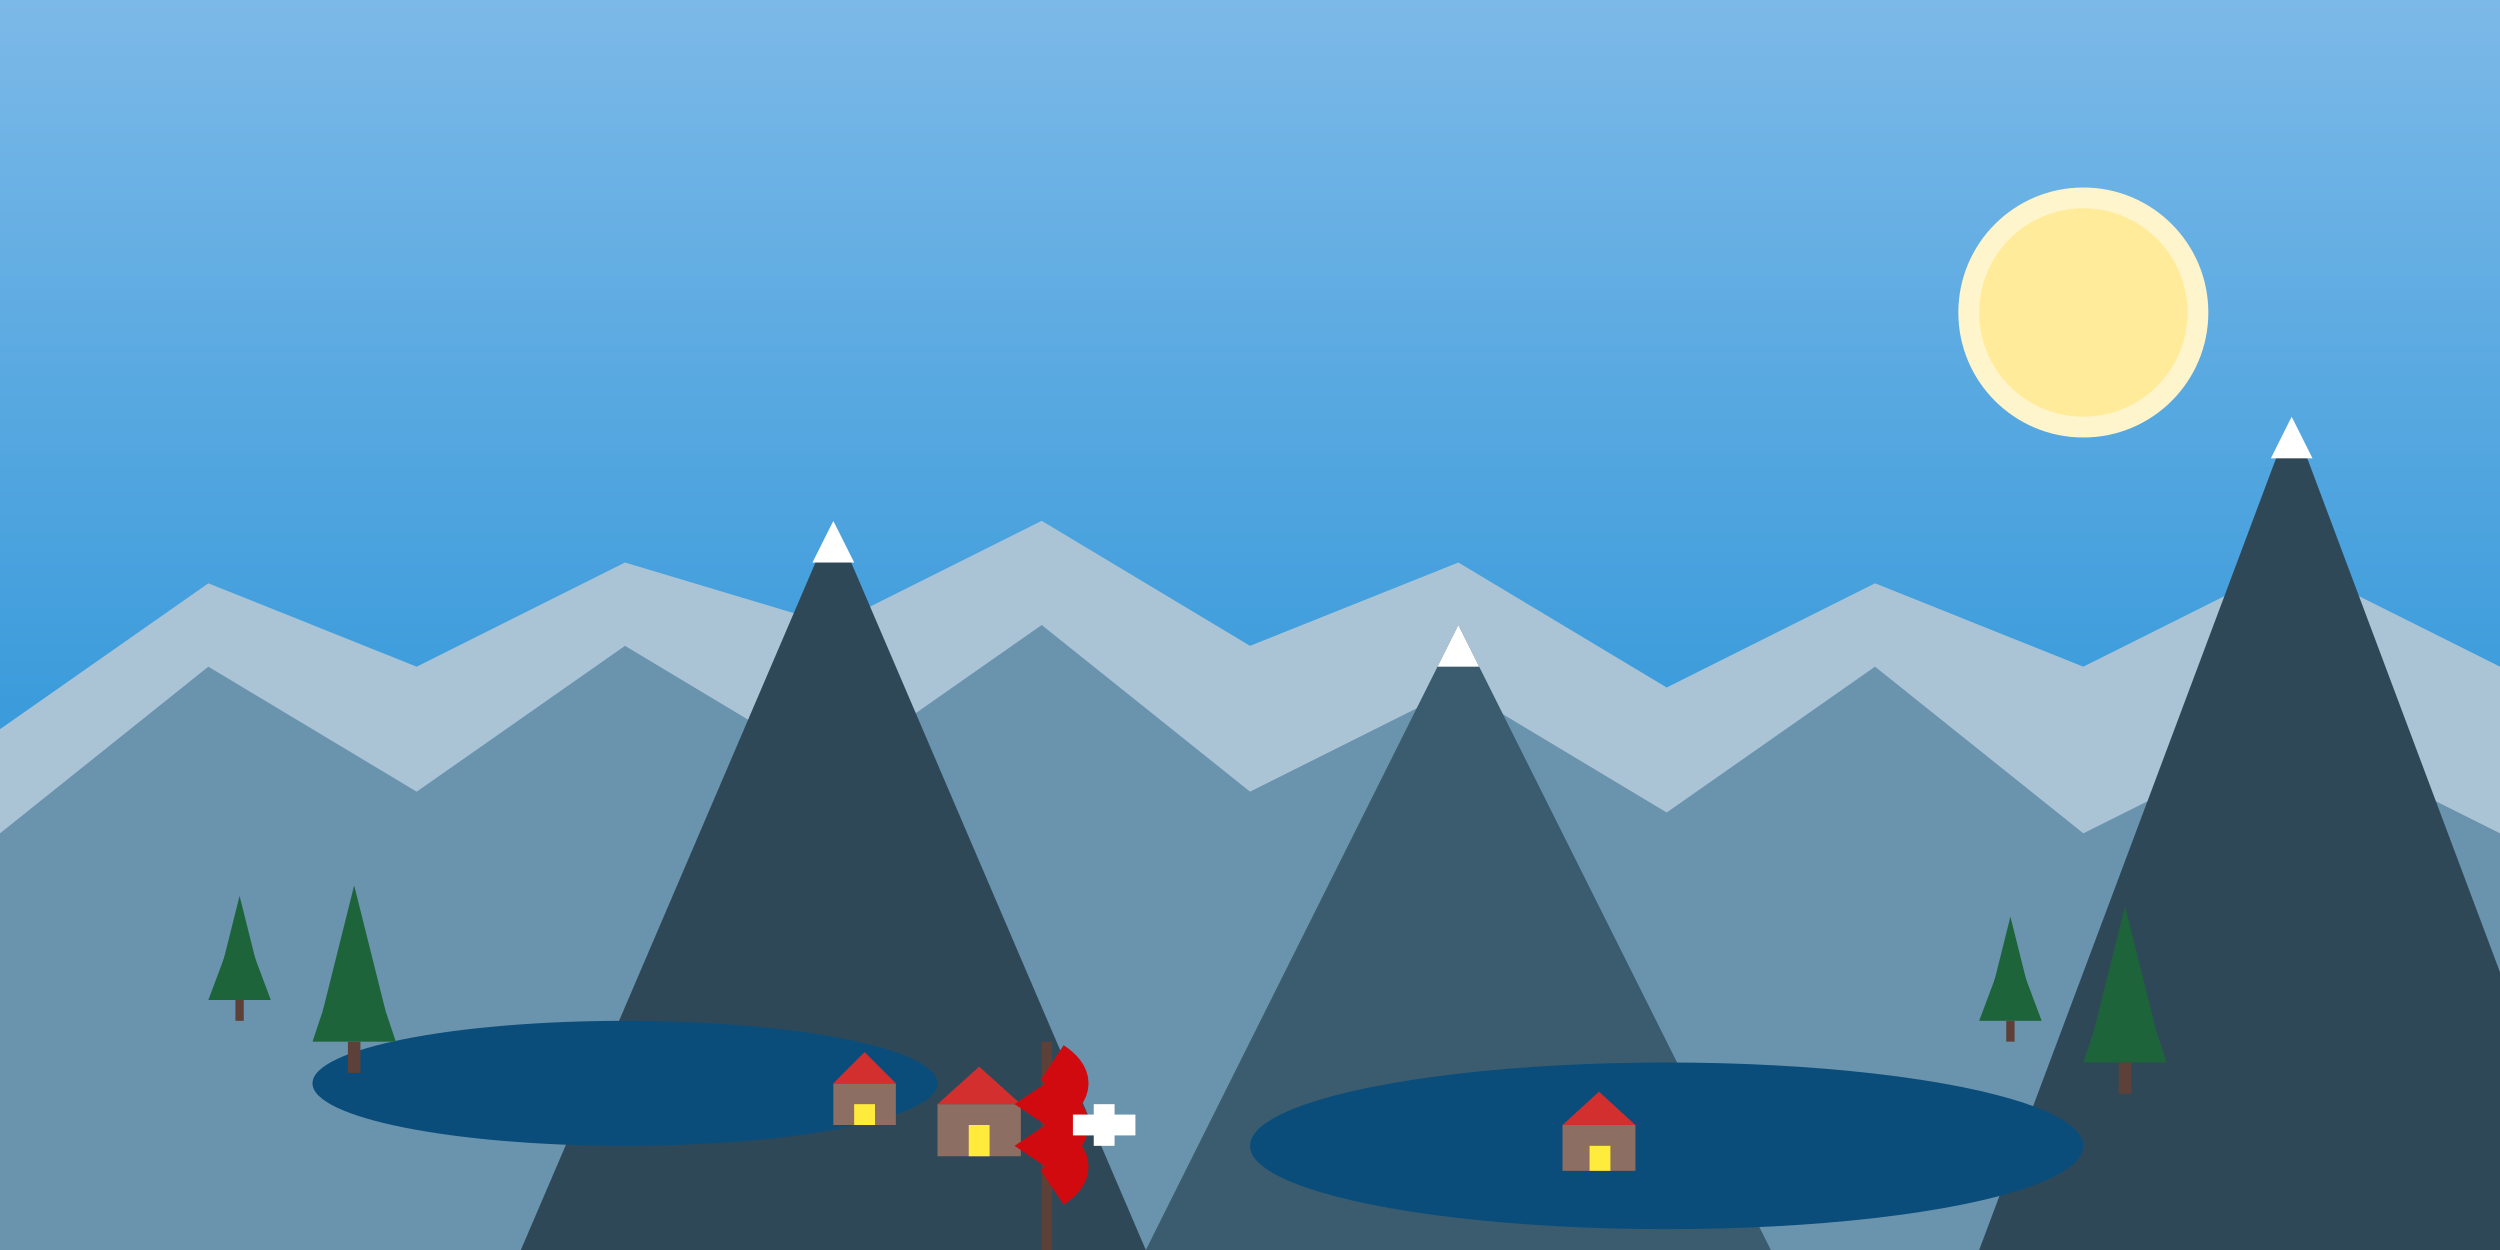 <svg xmlns="http://www.w3.org/2000/svg" width="1200" height="600" viewBox="0 0 1200 600">
  <rect x="0" y="0" width="1200" height="600" fill="#333333" stroke="none"/>
  <!-- Sky background gradient -->
  <defs>
    <linearGradient id="skyGradient" x1="0%" y1="0%" x2="0%" y2="100%">
      <stop offset="0%" stop-color="#7CB9E8"/>
      <stop offset="100%" stop-color="#0A85D1"/>
    </linearGradient>
  </defs>
  <rect width="1200" height="600" fill="url(#skyGradient)"/>
  
  <!-- Sun -->
  <circle cx="1000" cy="150" r="60" fill="#FFF5CC"/>
  <circle cx="1000" cy="150" r="50" fill="#FFEB99"/>
  
  <!-- Distant mountains -->
  <polygon points="0,350 100,280 200,320 300,270 400,300 500,250 600,310 700,270 800,330 900,280 1000,320 1100,270 1200,320 1200,600 0,600" fill="#AAC4D6"/>
  
  <!-- Mid-range mountains -->
  <polygon points="0,400 100,320 200,380 300,310 400,370 500,300 600,380 700,330 800,390 900,320 1000,400 1100,350 1200,400 1200,600 0,600" fill="#6A93AD"/>
  
  <!-- Foreground mountains - Matterhorn-inspired -->
  <polygon points="250,600 400,250 550,600" fill="#2F4858"/>
  <polygon points="950,600 1100,200 1250,600" fill="#2F4858"/>
  <polygon points="550,600 700,300 850,600" fill="#3A5C6E"/>
  
  <!-- Snow caps -->
  <polygon points="390,270 400,250 410,270" fill="#FFFFFF"/>
  <polygon points="690,320 700,300 710,320" fill="#FFFFFF"/>
  <polygon points="1090,220 1100,200 1110,220" fill="#FFFFFF"/>
  
  <!-- Lakes -->
  <ellipse cx="300" cy="520" rx="150" ry="30" fill="#0A4D7A"/>
  <ellipse cx="800" cy="550" rx="200" ry="40" fill="#0A4D7A"/>
  
  <!-- Trees in foreground -->
  <g transform="translate(100, 480)">
    <polygon points="0,0 15,-40 30,0" fill="#1D643B"/>
    <polygon points="5,-10 15,-50 25,-10" fill="#1D643B"/>
    <rect x="13" y="0" width="4" height="10" fill="#5D4037"/>
  </g>
  
  <g transform="translate(150, 500)">
    <polygon points="0,0 20,-60 40,0" fill="#1D643B"/>
    <polygon points="5,-15 20,-75 35,-15" fill="#1D643B"/>
    <rect x="17" y="0" width="6" height="15" fill="#5D4037"/>
  </g>
  
  <g transform="translate(950, 490)">
    <polygon points="0,0 15,-40 30,0" fill="#1D643B"/>
    <polygon points="5,-10 15,-50 25,-10" fill="#1D643B"/>
    <rect x="13" y="0" width="4" height="10" fill="#5D4037"/>
  </g>
  
  <g transform="translate(1000, 510)">
    <polygon points="0,0 20,-60 40,0" fill="#1D643B"/>
    <polygon points="5,-15 20,-75 35,-15" fill="#1D643B"/>
    <rect x="17" y="0" width="6" height="15" fill="#5D4037"/>
  </g>
  
  <!-- Village or chalets in valley -->
  <g transform="translate(400, 520)">
    <!-- Chalet 1 -->
    <rect x="0" y="0" width="30" height="20" fill="#8D6E63"/>
    <polygon points="0,0 15,-15 30,0" fill="#D32F2F"/>
    <rect x="10" y="10" width="10" height="10" fill="#FFEB3B"/>
  </g>
  
  <g transform="translate(450, 530)">
    <!-- Chalet 2 -->
    <rect x="0" y="0" width="40" height="25" fill="#8D6E63"/>
    <polygon points="0,0 20,-18 40,0" fill="#D32F2F"/>
    <rect x="15" y="10" width="10" height="15" fill="#FFEB3B"/>
  </g>
  
  <g transform="translate(750, 540)">
    <!-- Chalet 3 -->
    <rect x="0" y="0" width="35" height="22" fill="#8D6E63"/>
    <polygon points="0,0 17.5,-16 35,0" fill="#D32F2F"/>
    <rect x="13" y="10" width="10" height="12" fill="#FFEB3B"/>
  </g>
  
  <!-- Swiss flag blowing in the wind -->
  <g transform="translate(500, 500)">
    <rect x="0" y="0" width="5" height="100" fill="#5D4037"/>
    <path d="M5,10 Q20,20 5,30 Q20,40 5,50 Q20,60 5,70" fill="none" stroke="#D10A10" stroke-width="20"/>
    <rect x="25" y="30" width="10" height="20" fill="#FFFFFF"/>
    <rect x="15" y="35" width="30" height="10" fill="#FFFFFF"/>
  </g>
</svg>
